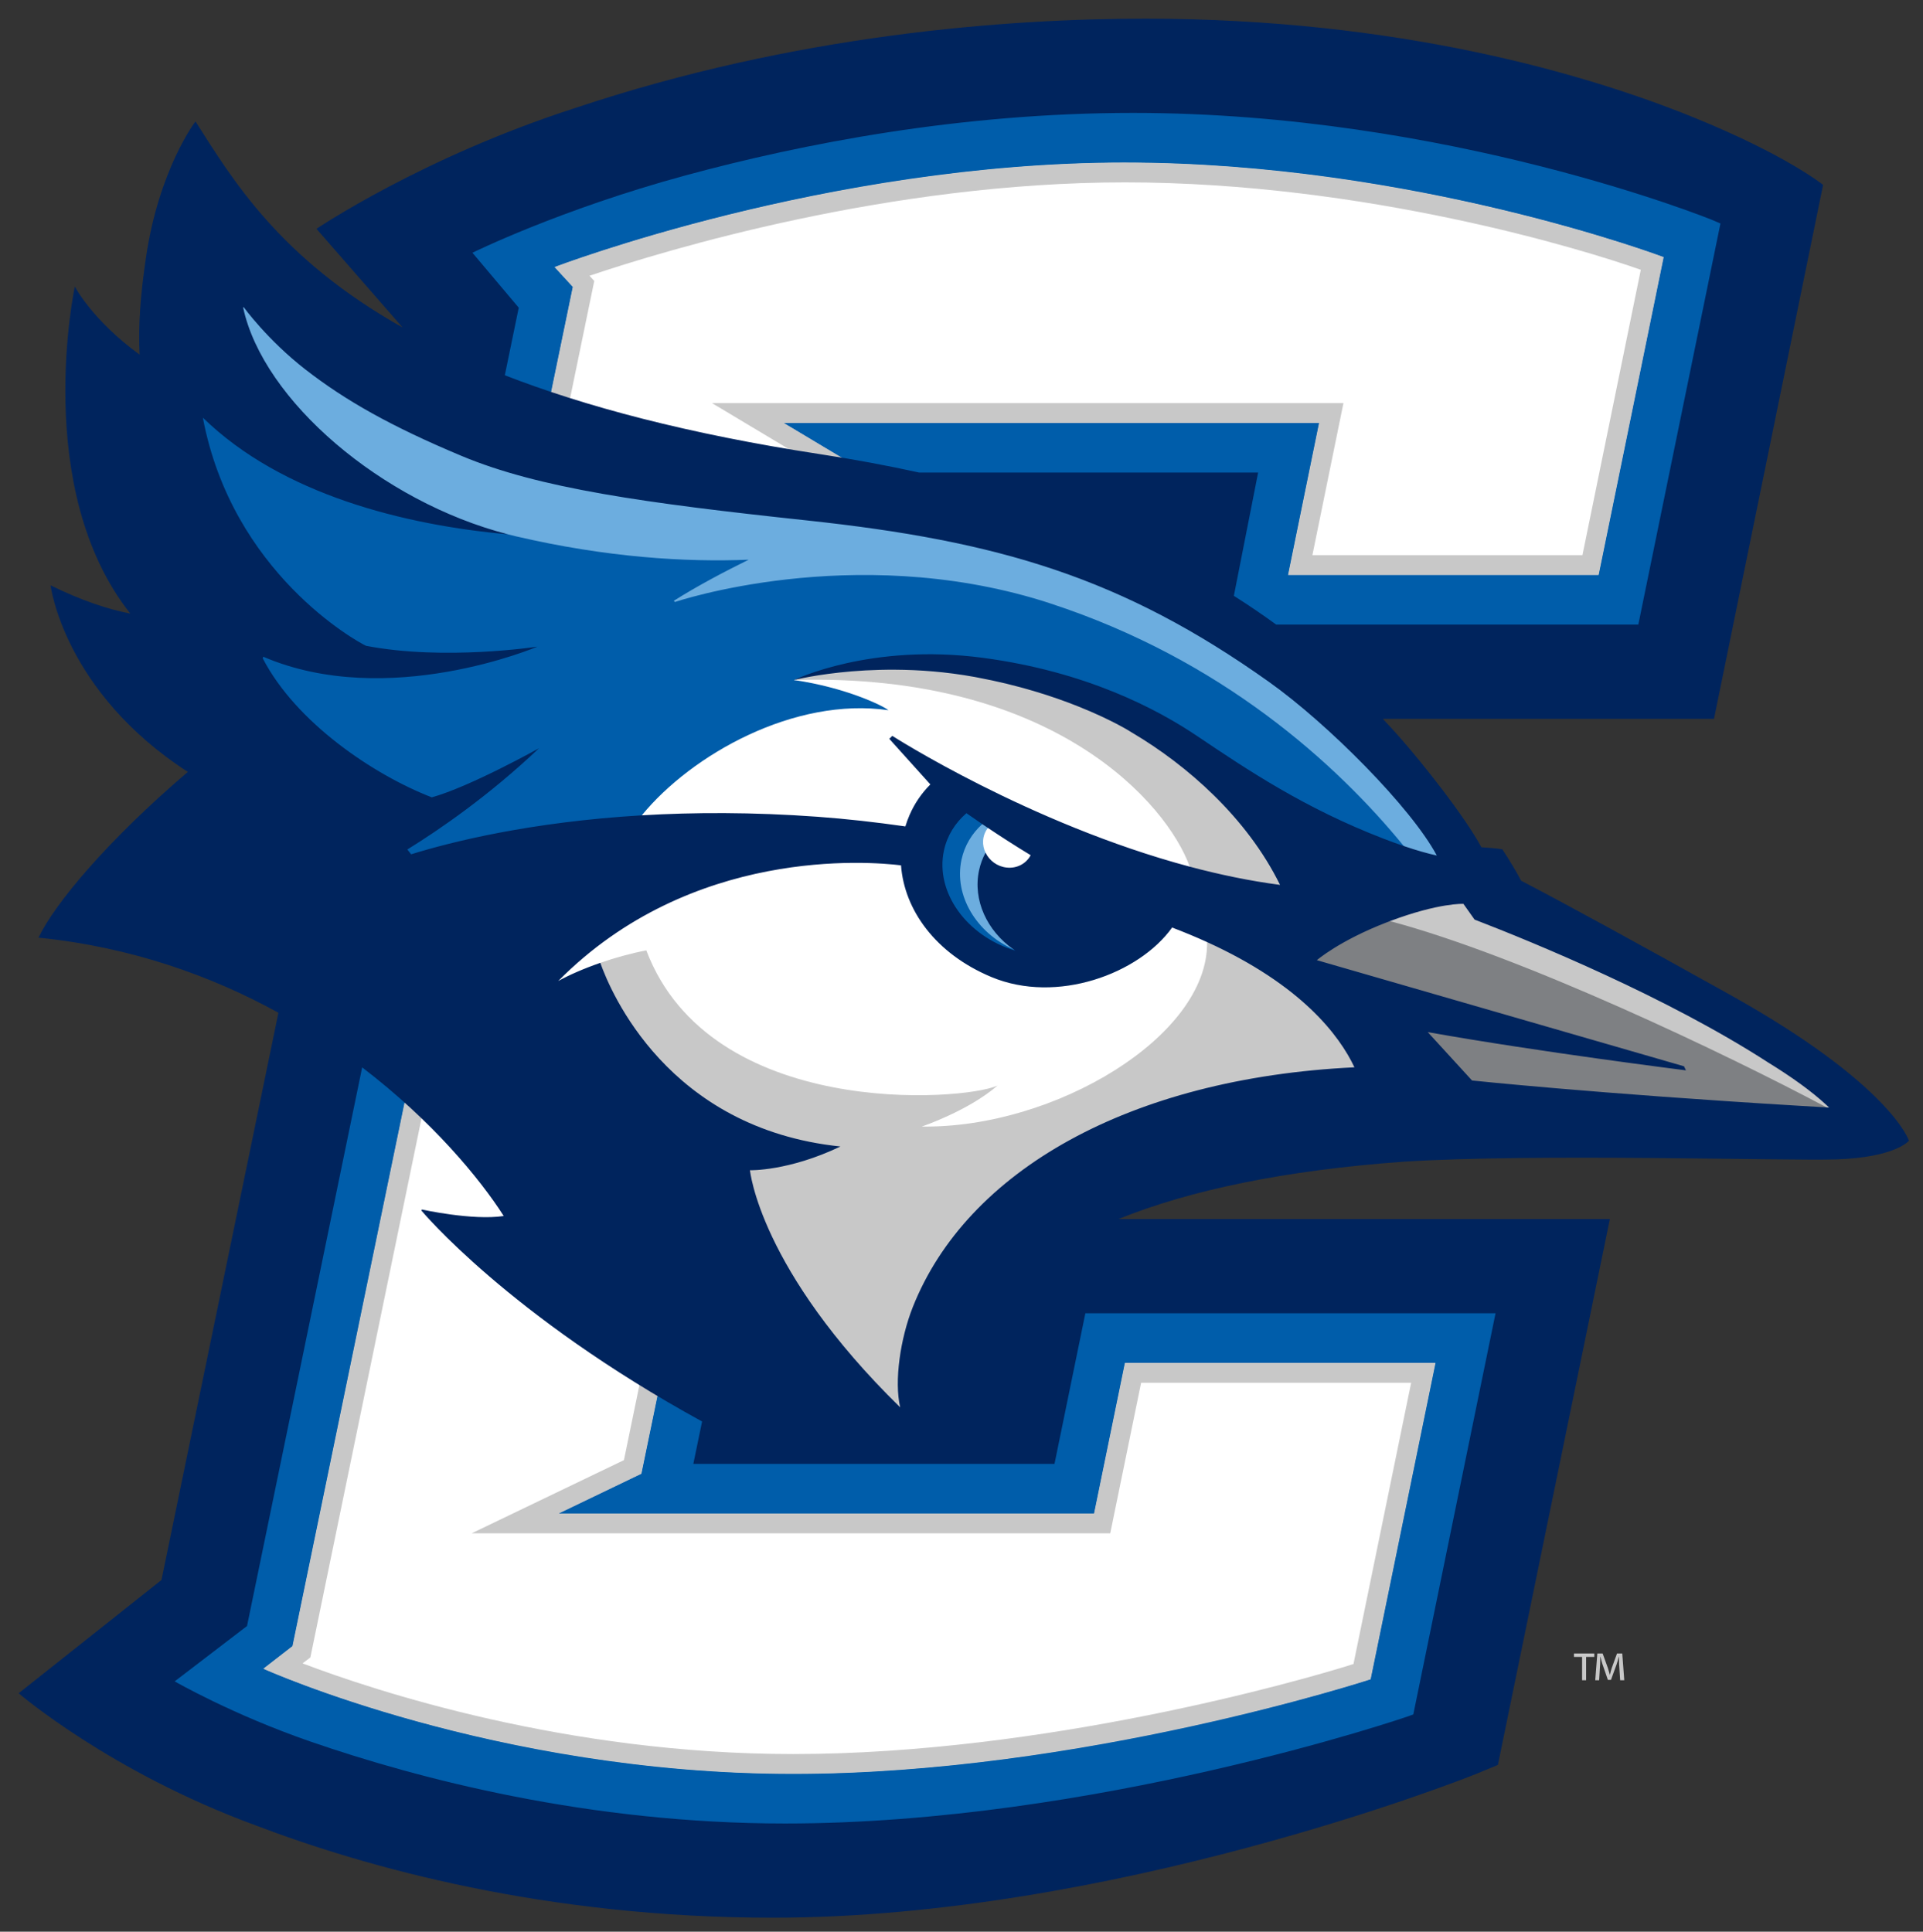 <?xml version="1.0" encoding="UTF-8" standalone="no"?>
<svg xmlns:rdf="http://www.w3.org/1999/02/22-rdf-syntax-ns#" xmlns="http://www.w3.org/2000/svg" xml:space="preserve" height="295.76" viewBox="0 0 294.387 295.755" width="294.39" version="1.1" xmlns:cc="http://creativecommons.org/ns#" xmlns:dc="http://purl.org/dc/elements/1.1/"><rect x="0" y="0" width="294.387" height="295.755" fill="#333333" stroke="none"/><g transform="matrix(1.25 0 0 -1.25 -349.67 598.31)"><g transform="matrix(.75 0 0 .75 101.15 91.296)"><path d="m228.91 19.803c-29.578 0-60.438 4.31-91.721 12.809-25.439 6.909-43.539 15.783-43.719 15.873l-1.486 0.734 10.115 12-2.914 14.146c1.969 0.752 6.243 2.344 11.945 4.199l0.225-1.074 4.588-22.258-2.863-3.117c4.429-1.59 16.709-5.803 33.527-9.969 19.552-4.845 49.415-10.619 80.645-10.619 53.382 0 100.91 16.152 108.46 18.844l-12.84 62.758h-60.742l6.336-31.035h-115.55l13.07 7.824c-0.02-0.003-0.041-0.005-0.06-0.01l0.059 0.012 1.434 1.41c6.406 1.222 11.671 2.353 14.836 3.488h70.586l-5.088 25.854 0.75 0.477c2.246 1.427 4.478 2.929 6.633 4.463l0.338 0.24h77.609l17.188-83.947-2.482-1.074c-0.509-0.22-53.971-22.027-118.88-22.027zm-182.52 37-0.545 3.668 0.139 0.652c1.831 8.526 7.794 17.82 16.789 26.174 7.491 6.957 16.638 12.862 26.199 16.965-26.379-4.418-41.169-14.191-49.042-21.869l-2.932-2.856 0.758 4.019c6.279 33.328 33.756 47.378 34.029 47.504l0.297 0.096c4.968 0.961 10.701 1.447 17.041 1.447 2.121 0 4.285-0.055 6.479-0.162-5.907 1.484-13.303 2.768-21.209 2.768-8.344 0-15.927-1.441-22.541-4.283l-2.564-1.01 0.826 3.143c4.544 8.78 12.486 15.596 18.35 19.77 6.147 4.374 13.023 7.978 19.07 10.018-3.841 2.736-10.28 7.63-10.799 8.004l3.227 4.303s5.864-3.119 21.627-6.133c15.761-3.011 26.455-3.68 26.455-3.68s1.181 0.112 1.397-0.141c12.254-14.364 33.743-24.281 51.012-20.805 0.285-0.171 0.912-0.398 1.027-0.512-2.28-3.421-16.358-8.038-20.52-7.41 0 0 1.781-0.481 2.424-0.646 5.184-1.33 11.988-3.263 20.688-3.209 5.391 0.066 10.127 0.015 15.779 1.008 8.534 1.587 15.856 3.59 21.096 5.688 3.776 1.546 13.027 6.278 16.607 8.348 7.845 4.656 20.389 13.281 29.369 22.879 12.101 4.085 20.593 4.557 23.047 4.541 2.453-0.019 3.346-0.436 3.346-0.436l-0.912-1.846c-5.025-10.159-22.96-28.021-35.037-36.609-14.934-10.618-28.906-17.941-43.975-23.041-14.012-4.745-29.731-7.871-50.969-10.143-34.64-3.696-54.98-6.734-70.09-13.062-13.865-5.808-23.319-11.036-31.612-17.493-7.521-5.852-12.291-12.394-12.338-12.461l-2.006-3.182zm148.2 105.87c-2.808 2.23-4.798 5.24-5.551 8.74-1.964 9.145 4.835 18.785 15.475 21.949l0.533 0.158 1.012-2.166-0.465-0.309c-5.371-3.564-8.064-9.47-6.861-15.053 0.245-1.14 0.65-2.233 1.199-3.248 0 0 1.054-1.766 2.332-3.045 0.401-0.401 0.886-0.784 1.363-1.121l-9.037-5.906zm-123.89 50.93-23.834 115.65l-15.93 12.184 1.688 0.975c0.117 0.066 12.047 6.899 27.943 12.391 22.182 7.662 57.07 16.795 97.301 16.795 63.678 0 127-21.729 127.6-21.947l1.756-0.639 17.25-84.164h-86.375l-6.299 30.738h-71.066l1.822-8.826c-4.011-1.802-7.884-3.769-11.596-5.834l-0.312 1.4h0.004l-3.236 15.688-16.283 7.834 0.562 2.467h110.32l6.301-30.742h60.738l-12.771 62.293c-6.897 2.166-62.251 19.012-116.75 19.012-31.235 0-58.847-5.812-76.51-10.686-14.594-4.03-24.958-8.086-29.102-9.811l4.592-3.561 22.818-110.67c0.001 0.001 0.003 0.005 0.006 0.006l0.285-1.357c-4.726-4.3-8.856-7.595-10.92-9.193z" transform="matrix(.8 0 0 -.8 240.01 514.91)" fill="#005daa"/><path d="m46.131 58.133-0.141 2.988c3.453 16.075 21.114 33.452 42.027 42.717 2.084 0.924 9.19 2.486 13.287 3.291 0.566 0.146 1.134 0.287 1.701 0.42 18.476 4.298 34.554 5.29 47.441 4.76-4.867 2.393-10.46 5.339-15.281 8.389l0.232 0.244s36.067-12.24 74.963-0.242c0.115 0.036 0.221 0.069 0.334 0.104 0.479 0.155 0.961 0.313 1.453 0.475 34.805 11.4 58.306 32.696 72.023 49.492 0.572 0.771 1.604 1.891 2.549 2.172 1.401 0.419 2.706 0.761 3.898 1.022l2.734 0.596-1.316-2.467c-2.525-4.729-7.778-11.294-14.797-18.486-6.656-6.822-13.902-13.17-19.875-17.418-14.935-10.618-28.904-17.941-43.973-23.041-14.014-4.745-29.735-7.871-50.973-10.143-34.62-3.696-54.96-6.734-70.072-13.062-13.865-5.808-23.317-11.036-31.61-17.493-7.506-5.841-12.29-12.396-12.338-12.461l-2.269-1.851zm152.36 107.62s-0.19 0.291-0.363 0.535c-2.105 1.895-3.618 4.368-4.24 7.266-1.564 7.319 3.036 14.91 10.598 18.299 0.018 0.011 0.188 0.061 0.207 0.072l0.164-0.604c-5.321-3.731-7.974-9.801-6.754-15.465 0.259-1.201 0.684-2.352 1.264-3.422l0.158-0.289-0.145-0.299c-0.329-0.68-0.479-1.427-0.436-2.154 0.052-0.816 0.344-1.589 0.848-2.228l0.428-0.549-0.578-0.387c-0.394-0.264-0.778-0.524-1.15-0.775z" transform="matrix(.8 0 0 -.8 240.01 514.91)" fill="#6caddf"/><path d="m227.26 31.295c-31.37 0-61.352 5.799-80.98 10.664-20.38 5.053-34.114 10.168-35.348 10.633l3.684 4.01-4.684 22.717c15.655 5.219 34.129 9.481 54.906 12.67 1.988 0.304 4.056 0.641 6.156 1.002l0.094-0.459-13.701-8.203h109.57l-6.334 31.035h63.26l13.254-64.787c-0.912-0.34-13.592-5.015-32.85-9.631-18.368-4.402-46.639-9.65-77.031-9.65zm-47.52 102.18c-4.936 0-9.27 0.974-12.646 1.4-2.676 0.417-7.344 1.976-7.387 1.996-0.004 0-0.008 0.002-0.012 0.002 10.6 1.532 18.303 5.304 19.262 6.158-19.12-2.759-40.151 9.023-50.326 21.463 0.176 0.519 0.076 1.291 0.076 1.291 5.058-0.301 10.248-0.455 15.43-0.455 6.646 0 13.462 0.253 20.252 0.748 5.594 0.406 11.6 1.066 17.85 1.961l1.094 0.156 0.322-1.059c0.228-0.744 0.499-1.479 0.803-2.188 0.936-2.167 2.275-4.136 3.978-5.85l0.861-0.867-5.314-5.906c9.857 5.726 31.651 17.359 56.16 23.9 6.418 1.712 12.671 2.976 18.586 3.752l2.393 0.314-1.064-2.166c-5.91-12.021-17.043-23.51-30.549-31.525-3.536-2.045-7.308-3.894-11.221-5.496-6.595-2.639-13.682-4.673-21.064-6.047-5.595-0.983-11.268-1.513-16.863-1.582-0.209-0.001-0.414-0.002-0.619-0.002zm20.475 32.668c-0.074-0.05-0.564 0.448-0.938 0.926-0.561 0.716-0.92 1.6-0.98 2.588-0.055 0.873 0.133 1.716 0.498 2.475 0.314 0.906 1.323 3.353 1.836 3.615 0.718 0.367 1.506 0.608 2.326 0.695 0.239 0.026 0.483 0.041 0.723 0.041 2.326 0 4.419-1.244 5.463-3.248l0.561-1.074-1.037-0.629c-2.739-1.663-5.582-3.474-8.451-5.389zm-27.875 6.76c-13.988 0-40.6 3.185-61.693 24.51l-0.395 0.396 1.451 1.912 0.49-0.273c1.91-1.064 4.446-2.191 7.197-3.199 1.394 3.564 4.996 11.41 12.049 18.957 8.765 9.381 19.84 15.271 32.941 17.535-7.478 2.824-12.889 2.912-13.531 2.912l-0.109-0.002-1.459-0.035 0.139 1.451c0.02 0.217 0.552 5.399 4.676 14.09 3.761 7.93 11.39 20.46 26.369 35.117l3.172 3.106-1.012-4.324c-1.139-4.862-0.079-13.15 2.519-19.705 5.344-13.488 16.194-25.033 31.375-33.395 15.562-8.571 35.49-13.666 57.629-14.732l1.934-0.094-0.826-1.75c-3.354-7.094-11.403-17.394-30.699-26.182-2.303-1.049-4.735-2.061-7.229-3.006l-0.934-0.355-0.578 0.812c-4.906 6.87-15.152 11.67-24.92 11.67-3.724 0-7.233-0.677-10.426-2.012-10.368-4.339-16.961-12.452-17.645-21.703l-0.078-1.057-1.055-0.129c-1.569-0.193-4.873-0.516-9.354-0.516zm-91.785 48.887-23.16 112.33-5.891 4.568c1.186 0.527 12.896 5.638 31.189 10.686 17.736 4.897 45.463 10.732 76.836 10.732 57.575 0 116.06-18.724 117.81-19.289l13.219-64.482h-63.256l-6.301 30.738h-109.31l-0.027-0.121 16.832-8.096 3.537-17.143c-25.259-15.125-39.976-29.362-45.131-34.783l-0.133-0.139 0.191 0.031c2.567 0.425 6.363 0.934 9.859 0.934 1.423 0 2.701-0.088 3.801-0.256l1.869-0.287-1.018-1.596c-2.312-3.621-8.977-13.186-20.922-23.832z" transform="matrix(.8 0 0 -.8 240.01 514.91)" fill="#fff"/><path d="m539.53 334.4s-2.357 2.263-2.46 2.351c-2.362 2.197-5.618 4.577-9.664 7.068-16.665 10.786-38.9 19.863-47.847 23.324l-1.638 2.313-0.29 0.405s-5.682-0.173-12.595-2.74h-0.003l-0.272-0.102c-0.013-0.006-0.024-0.01-0.038-0.015l-3.022-1.139 0.125-0.032c-6.221-2.704-10.79-6.638-10.79-6.638l52.543-15.189c-8.649 1.179-35.144 5.459-35.144 5.459l9.552-10.441s20.939-2.2 54.032-4.184c1.12-0.068 7.511-0.44 7.511-0.44" fill="#7e8083"/><path d="m227.26 31.23c-60.741 0-116.44 21.334-116.44 21.334l3.727 4.057-4.688 22.74c1.268 0.422 2.559 0.84 3.873 1.254l5.197-25.209-0.973-1.065c15.602-5.266 61.112-19.062 109.3-19.062 48.919 0 93.654 13.708 105.29 17.846l-11.91 58.25h-55.123l6.334-31.031h-128.88l18.742 11.217c1.921 0.34 9.334 1.504 9.334 1.504l0.117-0.566-13.541-8.105h109.26l-6.332 31.035h63.389l13.277-64.893s-51.106-19.305-109.96-19.305zm-47.52 102.24c-2.456 0-7.241 0.305-9.822 0.768-6.294 1.13-9.5 2.377-10.223 2.633 53.082-1.546 76.191 25.304 80.781 38.104 0.549 1.15 1.609 1.757 2.574 1.996 5.397 1.335 10.659 2.345 15.678 3.004l2.393 0.312-1.064-2.164c-5.911-12.021-17.044-23.51-30.549-31.525-3.536-2.042-7.308-3.891-11.221-5.496-6.595-2.639-13.678-4.673-21.064-6.047-5.595-0.981-11.267-1.513-16.863-1.582-0.208-0.001-0.415-0.002-0.619-0.002zm116.38 47.8c-1.327 0-6.352 0.261-15.238 3.611l-1.772 0.627s1.57 0.38 2.227 0.582c26.756 7.093 68.684 27.131 89.139 38.023 3.394 1.837 3.912 1.522 3.912 1.522l-2.525-2.424s-0.419-0.404-0.547-0.514c-2.954-2.746-7.024-5.72-12.082-8.834-20.831-13.484-48.624-24.83-59.807-29.156l-2.049-2.891-0.363-0.506-0.621-0.033s-0.09-0.008-0.273-0.008zm-51.568 7.93s-0.571 0.421-0.535 1.176c0.304 19.185-31.111 38.03-58.246 37.652 0 0 9.453-3.168 15.455-8.361-7.107 3.201-58.59 6.876-71.674-27.609-3.255 0.631-6.479 1.54-9.4 2.551-0.411 0.142-1.024 0.964-0.9 1.289 2.634 6.912 14.079 31.473 45.127 36.846-7.479 2.825-12.892 2.912-13.533 2.912l-0.109-0.002-1.459-0.037 0.139 1.453c0.021 0.216 0.55 5.399 4.674 14.09 3.763 7.93 11.392 20.458 26.369 35.117l3.174 3.106-1.012-4.324c-1.139-4.862-0.079-13.15 2.519-19.705 5.344-13.488 16.192-25.033 31.375-33.395 15.562-8.571 35.49-13.666 57.629-14.732l1.932-0.094-0.826-1.75c-3.354-7.094-11.401-17.395-30.697-26.182zm-164.04 32.465-23.178 112.42-5.959 4.623s47.405 21.465 108.15 21.465c58.848 0 117.87-19.307 117.87-19.307l13.244-64.594h-63.391l-6.299 30.74h-109.26l16.859-8.109 3.557-17.217c-1.375-0.823-3.434-2.08-3.678-2.24l-3.441 16.676-31.076 14.939h130.34l6.303-30.74h55.119l-11.773 57.426c-10.888 3.465-63.29 18.377-114.38 18.377-46.249 0-85.348-12.881-100.13-18.514l1.594-1.209 22.992-111.54c-0.823-0.728-2.756-2.486-3.475-3.205zm238.39 113.93v0.699h1.658v4.758h0.824v-4.758h1.672v-0.699h-4.154zm4.771 0-0.426 5.457h0.795l0.205-3.291c0.028-0.492 0.016-0.957 0.029-1.478h0.041c0.124 0.506 0.261 1.041 0.398 1.478l1.109 3.223h0.631l1.139-3.139c0.165-0.48 0.329-1.056 0.465-1.562h0.043c0.014 0.534-0.013 1.054 0.014 1.478l0.219 3.291h0.836l-0.41-5.457h-1.07l-1.07 2.947c-0.136 0.399-0.259 0.878-0.383 1.387h-0.027c-0.138-0.509-0.247-0.96-0.385-1.371l-1.068-2.963h-1.084z" transform="matrix(.8 0 0 -.8 240.01 514.91)" fill="#c8c8c8"/><path d="m536.4 335.62c-0.896 0.052-3.107 0.181-4.317 0.253-33.379 2.002-53.597 4.14-53.597 4.14l-7.229 7.901c18.203-3.246 42.164-6.246 42.164-6.246l-0.318 0.663-59.955 17.331s3.662 3.182 11.402 6.174c0.183 0.07 0.361 0.136 0.539 0.203 8.008 3.019 11.992 2.819 11.992 2.819l1.816-2.565c9.667-3.728 31.482-12.684 47.948-23.34 3.79-2.334 7.072-4.678 9.524-6.957 0.113-0.1 0.424-0.4 0.424-0.4s-0.147 0.009-0.393 0.024m-149.23-32.608c-2.034-5.133-3.063-12.098-2.06-16.382-22.986 22.491-24.53 38.725-24.53 38.725s6.314-0.173 14.771 3.878c-28.185 2.928-37.53 25.243-39.21 29.993-2.749-0.953-5.162-2.02-6.874-2.972 21.715 21.951 50.79 19.531 55.978 18.896 0.538-7.301 5.646-14.429 14.75-18.238 10.696-4.475 24.122 0.527 29.516 8.08 2.037-0.775 3.941-1.57 5.721-2.381 15.397-7.011 21.578-15.211 24.054-20.446-36.789-1.774-63.314-16.945-72.116-39.153m81.723-66.532-0.858-0.312c-0.487-0.179-51.19-17.498-101.72-17.498-32.013 0-59.779 7.258-77.502 13.38-12.77 4.412-22.175 9.832-22.175 9.832l11.814 9.038 18.802 91.232c11.422-8.72 19.202-18.141 23.115-24.27-5.058-0.779-13.353 1.058-13.353 1.058l-0.094-0.158s14.224-17.144 45.839-34.46l-1.428-6.917h58.975l5.039 24.59h66.981l-13.43-65.515zm-65.293 124.95c0.106-0.074 0.212-0.145 0.319-0.217-7.944 2.363-13.127 9.535-11.664 16.353 0.527 2.442 1.836 4.516 3.67 6.098 0.748-0.524 1.619-1.126 2.589-1.784 0.299-0.202 0.607-0.409 0.924-0.621 2.027-1.358 4.412-2.901 6.976-4.455-0.709-1.359-2.226-2.204-3.922-2.017-1.533 0.163-2.819 1.132-3.441 2.422-0.481-0.883-0.841-1.846-1.062-2.874-1.051-4.882 1.322-9.899 5.611-12.905m-105.72 49.573c-1.445 0.668-21.859 11.875-26.64 37.256 12.924-12.602 33.017-17.544 49.823-19.051-20.598 5.304-39.982 21.846-43.243 37.023l0.081 0.089s3.848-5.336 10.073-10.179c6.501-5.061 13.984-9.3 25.523-14.132 12.62-5.286 29.932-7.704 56.348-10.528 31.437-3.361 51.557-9.36 75.465-26.36 9.647-6.86 23.24-20.527 27.426-28.37-1.467 0.321-3.239 0.817-5.38 1.545-1.047 0.357-2.181 0.769-3.411 1.244-12.722 4.91-21.942 11.07-30.27 16.677-6.694 4.513-18.233 10.582-35.049 12.82-18.369 2.446-30.76-3.58-30.841-3.621h-0.002s0.008 0.001 0.019 0.004c0.099 0.026 0.634 0.158 1.543 0.338 2.541 0.505 7.994 1.384 14.954 1.341 3.917-0.023 8.311-0.34 12.935-1.179 0.129-0.023 0.254-0.048 0.383-0.073 6.826-1.269 12.454-3.1 16.646-4.779 5.56-2.223 8.605-4.176 8.594-4.182 0.083-0.049 0.167-0.1 0.251-0.149 8.759-5.198 18.595-13.728 24.029-24.781-4.965 0.652-9.916 1.688-14.737 2.974-26.206 6.994-48.578 21.364-48.578 21.364l-0.489-0.486 6.702-7.444c-1.418-1.424-2.578-3.096-3.4-5.001-0.264-0.612-0.49-1.233-0.681-1.857-4.865 0.696-9.671 1.236-14.349 1.577-10.627 0.774-20.223 0.738-28.682 0.235-18.227-1.086-31.16-4.346-37.677-6.366l-0.612 0.786c5.208 3.219 13.312 8.774 21.487 16.528 0.001 0.001-11.293-6.304-17.502-8.011-9.526 3.69-22.18 12.229-27.592 22.687 0.006 0.047 0.046 0.212 0.065 0.281 20.388-8.765 44.781 1.642 44.781 1.642s-15.168-2.341-27.993 0.138m17.377 64.19s14.299 7.062 34.788 12.628c19.148 5.201 44.908 10.209 73.106 10.209 51.477 0 94.283-17.362 94.689-17.536l1.211-0.524-13.411-65.5h-59.137c-2.242 1.635-4.543 3.197-6.909 4.691l3.962 20.135h-55.354c-5.18 1.143-10.565 2.142-16.167 3.001-21.665 3.324-38.395 7.801-51.488 12.887l2.273 11.037-7.563 8.972zm205.23-121.11c-14.823 8.257-26.624 14.731-33.979 18.552-0.751 1.412-1.761 3.153-3.087 5.144-1.155 0.16-2.317 0.262-3.411 0.323-2.691 5.022-9.486 13.59-13.224 17.833-0.94 1.066-1.895 2.112-2.862 3.139h54.074l17.814 87.201s-6.006 4.881-21.118 11.013c-17.572 7.131-48.306 16.134-89.55 16.134-22.599 0-57.117-2.537-93.219-14.629-24.86-8.019-42.134-19.693-42.134-19.693l14.061-16.111c-20.102 11.319-27.71 24.073-33.817 33.649 0 0-5.969-7.752-8.108-22.367-0.877-5.996-1.258-11.058-1.012-15.718-7.774 5.66-10.58 11.121-10.58 11.121s-7.098-33.02 9.062-53.412c-3.702 0.715-8.013 2.149-13.023 4.613 0 0 2.118-17.326 22.413-30.468-13.106-11.186-21.773-21.551-24.388-27.07 15.16-1.526 28.253-6.246 39.18-12.26l-19.097-92.642-23.325-18.496s14.96-12.856 38.607-21.54c18.082-6.896 47.425-15.116 84.555-15.116 55.202 0 112.49 22.513 114.81 23.472l3.583 1.478 18.282 89.155h-80.226c11.62 4.707 27.071 7.949 46.493 9.359 21.062 1.37 62.638 0.125 70.635 0.379 9.784 0.313 11.941 3.059 11.941 3.059s-2.977 9.204-29.349 23.898" fill="#00245d"/></g></g></svg>
